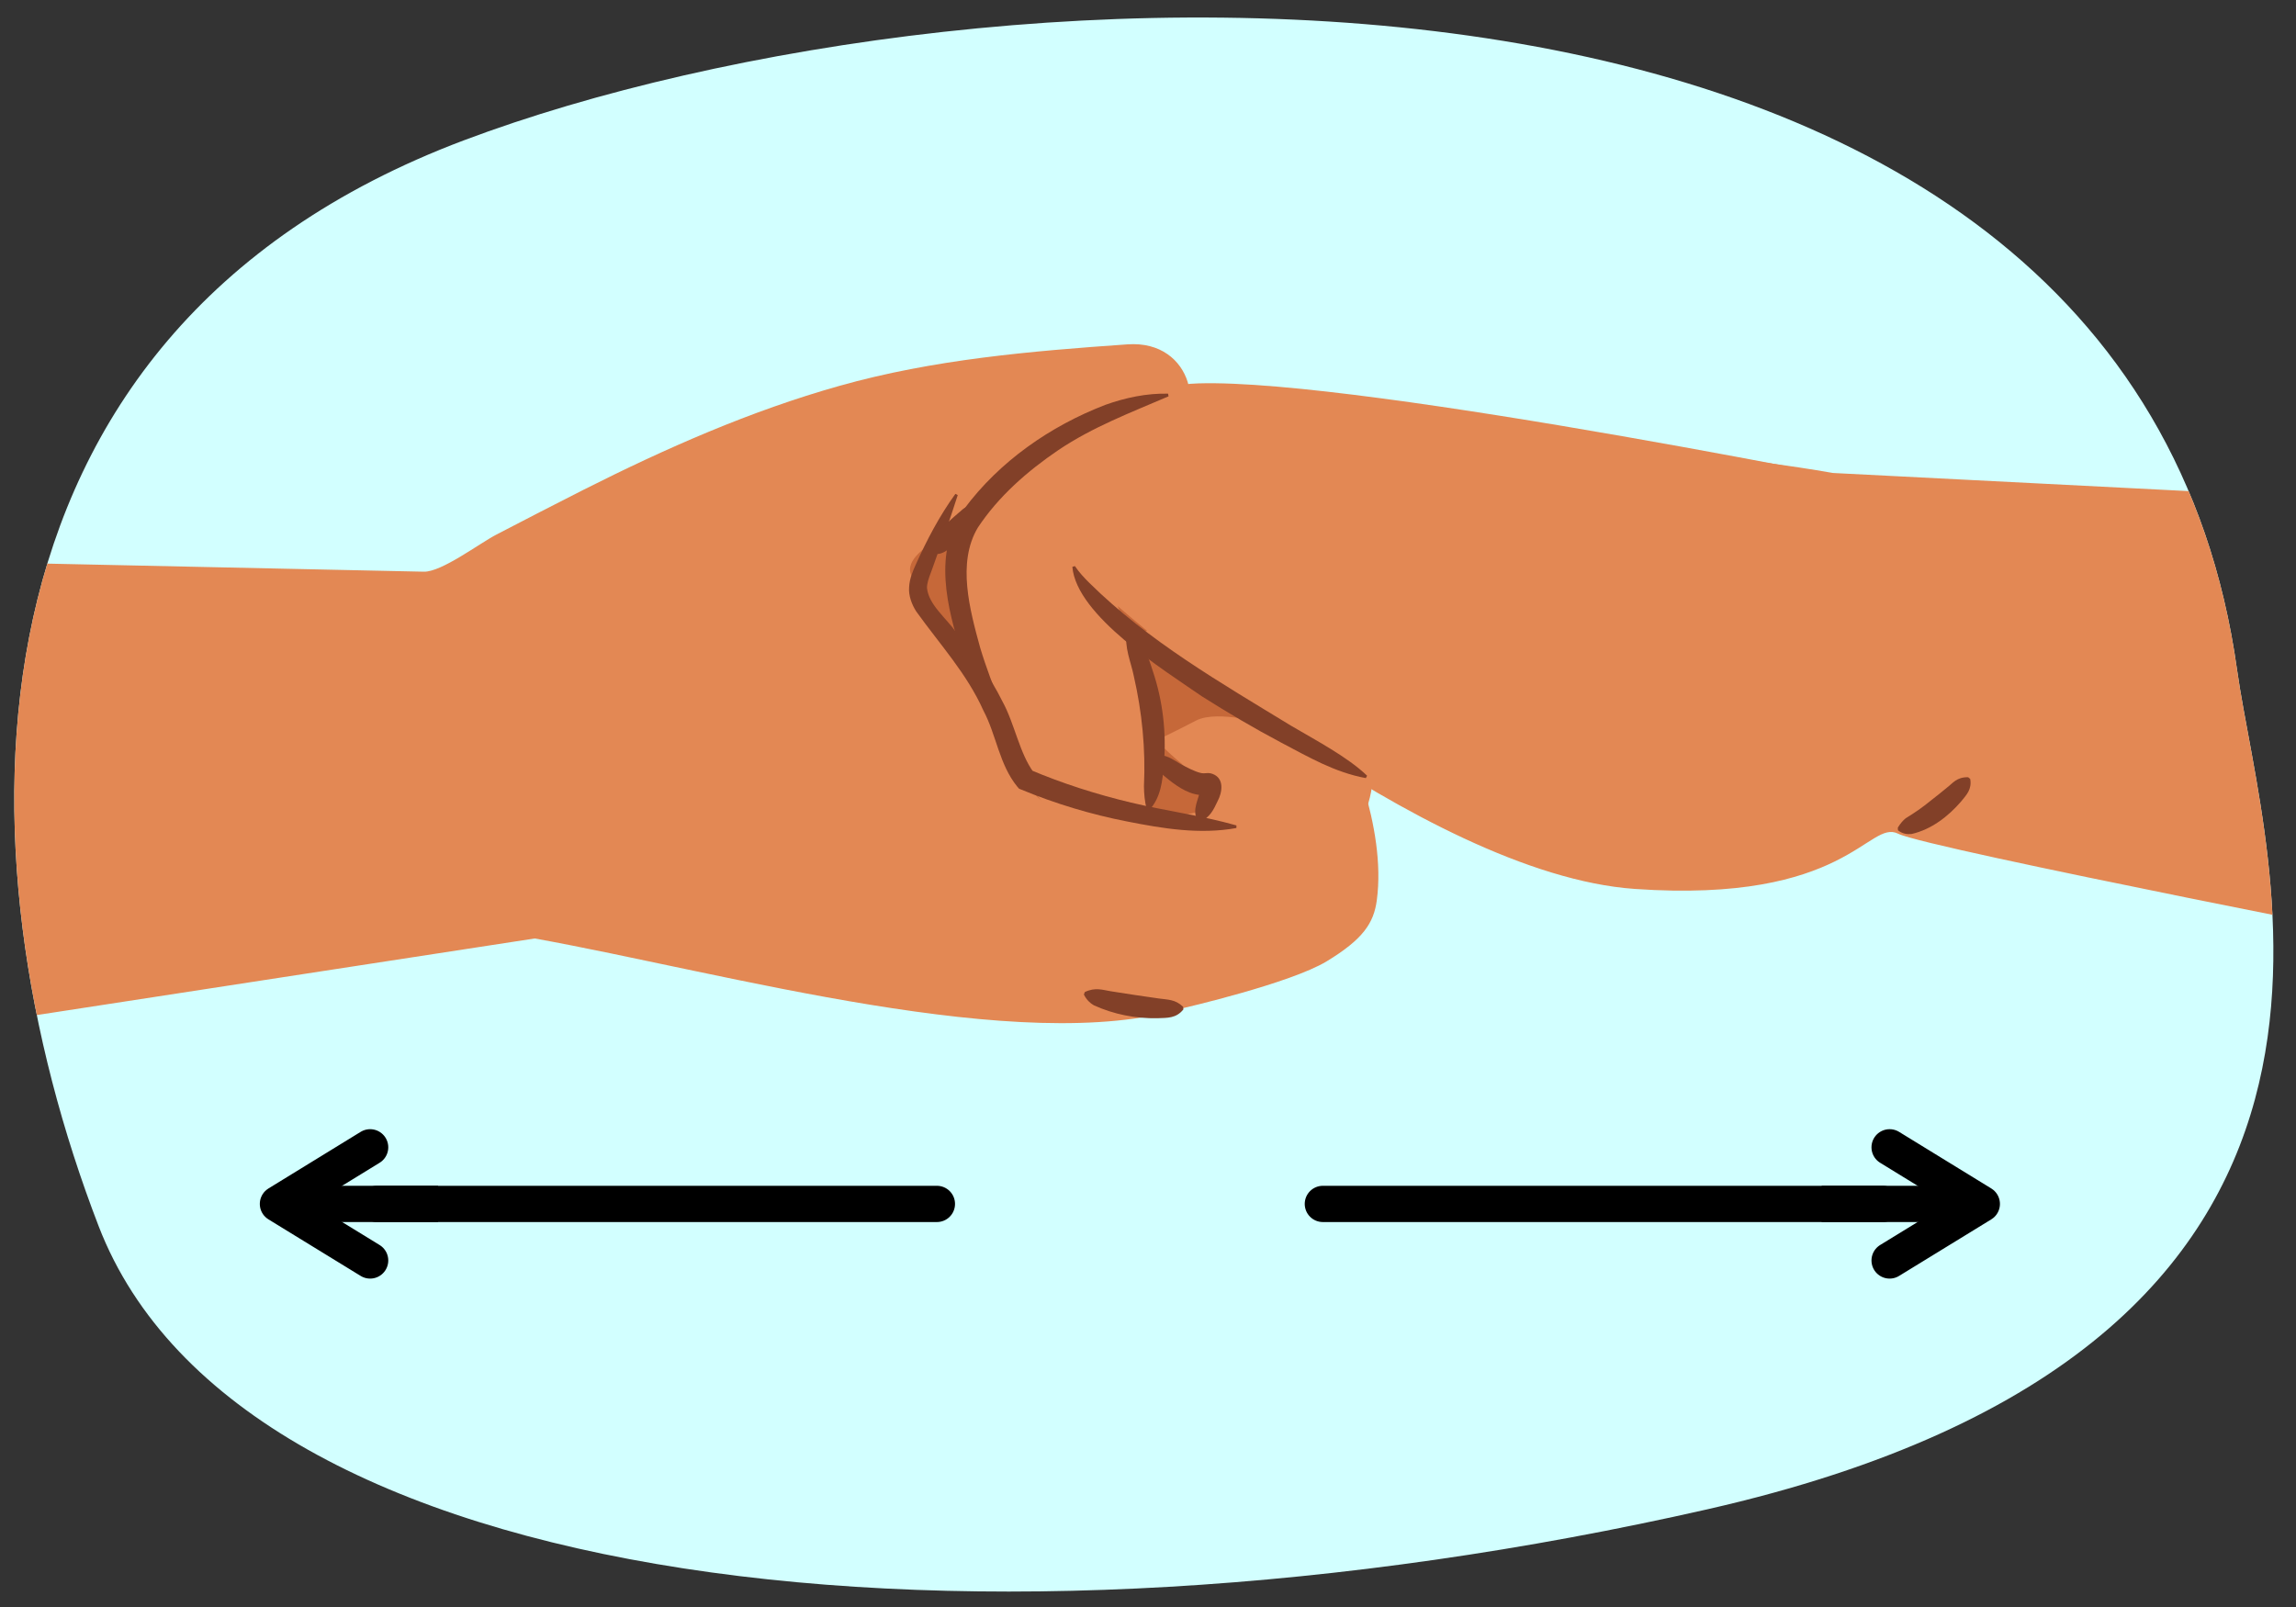 <?xml version="1.0" encoding="UTF-8"?><svg id="b" xmlns="http://www.w3.org/2000/svg" width="380" height="266" xmlns:xlink="http://www.w3.org/1999/xlink" viewBox="0 0 380 266"><rect x="0" y="0" width="380" height="266" fill="#333333" stroke="none"/><defs><clipPath id="c"><path d="M370.25,110.9c4.41,31.61,32.7,111.61-87.72,138.94-120.42,27.34-242.58,14.34-266.2-46.87C-7.29,141.76-9.11,55.58,76.74,23.24,162.21-8.95,352.31-17.7,370.25,110.9Z" fill="#d2ffff"/></clipPath></defs><g><path d="M370.25,110.9c4.41,31.61,32.7,111.61-87.72,138.94-120.42,27.34-242.58,14.34-266.2-46.87C-7.29,141.76-9.11,55.58,76.74,23.24,162.21-8.95,352.31-17.7,370.25,110.9Z" fill="#d2ffff"/><g clip-path="url(#c)"><g><path d="M318.08,81.57s-92.31-18.95-119.74-18.11-60.3,43.36-54.9,52.67c23.73,40.92,174.63-34.56,174.63-34.56Z" fill="#e38854"/><polygon points="182.18 79.53 146.24 79.53 135.38 106.7 161.57 133 207.59 140.51 182.18 79.53" fill="#c66839"/><path d="M-21.78,92.66l91.94,1.97c2.94,.06,9.19-4.69,12.03-6.16,4.78-2.48,9.56-4.96,14.37-7.39,13.62-6.87,27.66-13.07,42.37-17.21,15.55-4.38,31.61-5.75,47.67-6.87,11.03-.77,13.27,12.1,6.74,15.5-6.53,3.4-28.61,12.52-28.61,12.52,0,0-16.17,5.37-13.9,10.21,5.25,11.21,8.03,12.37,11.27,16.48,3.93,4.99,6.72,15.05,7.64,17.32,4.12,10.19,26.39,6.22,29.36,5.1,2.97-1.12-10.03-25.91-10.03-25.91,0,0,29.7,3.92,31.75,9.02,2.06,5.1,8.69,19.51,7.05,31.78-.51,3.8-2.29,6.45-8.29,10.1-6,3.65-23.76,7.75-23.76,7.75-26.83,8.12-75.29-5.73-107.31-11.53l-110.12,16.94-.18-79.62Z" fill="#e38854"/><path d="M161.57,83.93c-6.55,6.55,.97,30.58,7.25,42.83,0,0,8.15,19.15,21.18,7.27,5.86-5.34-5.01-33.7-5.01-33.7,0,0,50.37,44.35,85.56,46.81,35.19,2.46,38.69-11.59,43.6-9.14s92.31,19.41,92.31,19.41l-8.53-74.3-94.57-4.82c-58.55-10.24-135.24-.91-141.78,5.64Z" fill="#e38854"/><path d="M204.63,137.06c-6.08,1.1-12.15,.09-18.12-1.09-5.98-1.17-11.84-2.94-17.48-5.27,0,0-.37-.15-.37-.15l-.29-.33c-3-3.68-3.46-8.55-5.61-12.6-2.72-6.09-7.17-10.91-11.12-16.41-.72-1.12-1.29-2.6-1.18-4,.07-1.45,.64-2.72,1.07-3.68,1.84-4.1,3.93-8.1,6.59-11.78l.39,.2c-1.36,4.29-2.87,8.46-4.37,12.63-.42,1.09-.72,1.93-.72,2.73,.27,2.8,3.17,4.97,4.86,7.39,2.81,3.52,5.57,7.23,7.63,11.41,2.01,3.64,2.83,8.64,5.19,11.77,0,0-.66-.48-.66-.48,5.41,2.29,11.04,4.09,16.76,5.45,5.81,1.39,11.64,2.13,17.44,3.78,0,0-.01,.44-.01,.44h0Z" fill="#824028"/><path d="M195.85,167.09c-1.19,1.49-2.66,1.39-4.27,1.45-3.62,.08-7.26-.64-10.55-2.14-.63-.37-1.21-.91-1.64-1.78l.15-.41c1.76-.84,2.97-.34,4.31-.13,2.65,.42,5.26,.82,7.91,1.19,1.53,.22,2.75,.13,4.05,1.38,0,0,.05,.44,.05,.44h0Z" fill="#824028"/><path d="M186.75,106.54c10.51-10.72,46.1,5.39,39.7,26.46-3.77,12.39-34.24-8.54-30.61-6.36,0,0-16.3-12.75-9.09-20.1Z" fill="#e38854"/><path d="M210.14,119.96s-8.58-2.57-12.18-.69-6.94,3.45-6.94,3.45l-1.95-14.5,21.06,11.74Z" fill="#c66839"/><path d="M193.41,65.6c-6.33,2.72-12.54,5.07-18.23,8.89-5.14,3.49-9.93,7.67-13.36,12.87-3.45,5.82-1.31,13.59,.41,19.88,1.95,6.5,4.94,12.63,6.78,19.43l-.4,.18c-4.26-5.59-7.2-11.99-9.44-18.64-2.41-7.51-4.85-16.99,.39-23.95,5.85-7.89,14.26-13.73,23.36-17.24,3.33-1.19,6.85-1.94,10.4-1.86,0,0,.08,.43,.08,.43h0Z" fill="#824028"/><path d="M161.75,84.06c.62,1.64-.19,2.23-.68,3.02-.55,.76-1.15,1.48-1.83,2.12-.68,.65-1.44,1.21-2.23,1.72-.97,.64-1.73,1.08-3.04,.53,0,0-.25-.37-.25-.37-.05-1.4,.46-1.87,1.24-2.67,.59-.61,1.17-1.24,1.78-1.82,.61-.58,1.26-1.14,1.91-1.7,.71-.53,1.06-1.3,2.75-1.08l.35,.26h0Z" fill="#824028"/><path d="M198.24,135.92c-1.11-2,.29-3.7,.45-5.54-.02,.16,.03,.34,.22,.62,.21,.31,.67,.52,.94,.52,.19,0-.32,.07-.42,.08-2.32,.15-4.4-1.29-5.91-2.47-1.29-1.03-2.48-1.92-2.6-3.82,0,0,.3-.33,.3-.33,1.8-.14,2.78,.68,4.13,1.46,1.16,.64,2.38,1.26,3.32,1.49,.78,.21,1.18-.14,2.01,.17,2.02,.74,1.59,3.09,.87,4.45-.72,1.52-1.22,2.63-2.86,3.47,0,0-.43-.11-.43-.11h0Z" fill="#824028"/><path d="M226.08,128.8c-5.18-.94-9.56-3.53-14.04-5.88-4.48-2.37-8.84-4.95-13.14-7.67-6.35-4.4-20.73-13.34-21.42-21.42,0,0,.42-.13,.42-.13,.71,1.05,1.53,1.93,2.39,2.78,9.72,9.61,21.71,16.52,33.33,23.61,3.84,2.28,9.4,5.17,12.64,8.31,0,0-.2,.39-.2,.39h0Z" fill="#824028"/><path d="M186.86,104.21c2.28,1.72,3.09,4.26,3.92,6.82,1.68,4.97,2.3,10.32,1.84,15.55-.22,2.68-.48,5.4-2.41,7.52,0,0-.42-.12-.42-.12-.35-1.37-.45-2.62-.46-3.85,.29-6.12-.31-12.25-1.68-18.22-.49-2.44-1.58-4.6-1.19-7.51l.4-.18h0Z" fill="#824028"/><path d="M326.08,128.93c.3,1.72-.58,2.6-1.51,3.74-2.14,2.48-4.93,4.64-8.2,5.38-.7,.07-1.49-.01-2.25-.62l-.02-.44c.46-.74,.86-1.19,1.31-1.55,1.44-.88,2.81-1.82,4.13-2.91,.91-.69,1.81-1.44,2.72-2.18,.96-.72,1.56-1.73,3.48-1.7l.34,.28h0Z" fill="#824028"/></g></g></g><g><g><polyline points="155.06 199.28 150.16 199.28 69.85 199.28 62.4 199.28" fill="none" stroke="#000" stroke-linecap="round" stroke-miterlimit="10" stroke-width="6"/><g><polyline points="61.26 208.64 46 199.28 61.26 189.91" fill="none" stroke="#000" stroke-linecap="round" stroke-linejoin="round" stroke-width="6"/><line x1="72.5" y1="199.28" x2="47.65" y2="199.28" fill="none" stroke="#000" stroke-miterlimit="10" stroke-width="6"/></g></g><g><polyline points="218.94 199.28 223.84 199.28 304.15 199.28 311.6 199.28" fill="none" stroke="#000" stroke-linecap="round" stroke-miterlimit="10" stroke-width="6"/><g><polyline points="312.74 189.91 328 199.28 312.74 208.64" fill="none" stroke="#000" stroke-linecap="round" stroke-linejoin="round" stroke-width="6"/><line x1="301.5" y1="199.28" x2="326.35" y2="199.28" fill="none" stroke="#000" stroke-miterlimit="10" stroke-width="6"/></g></g></g></svg>